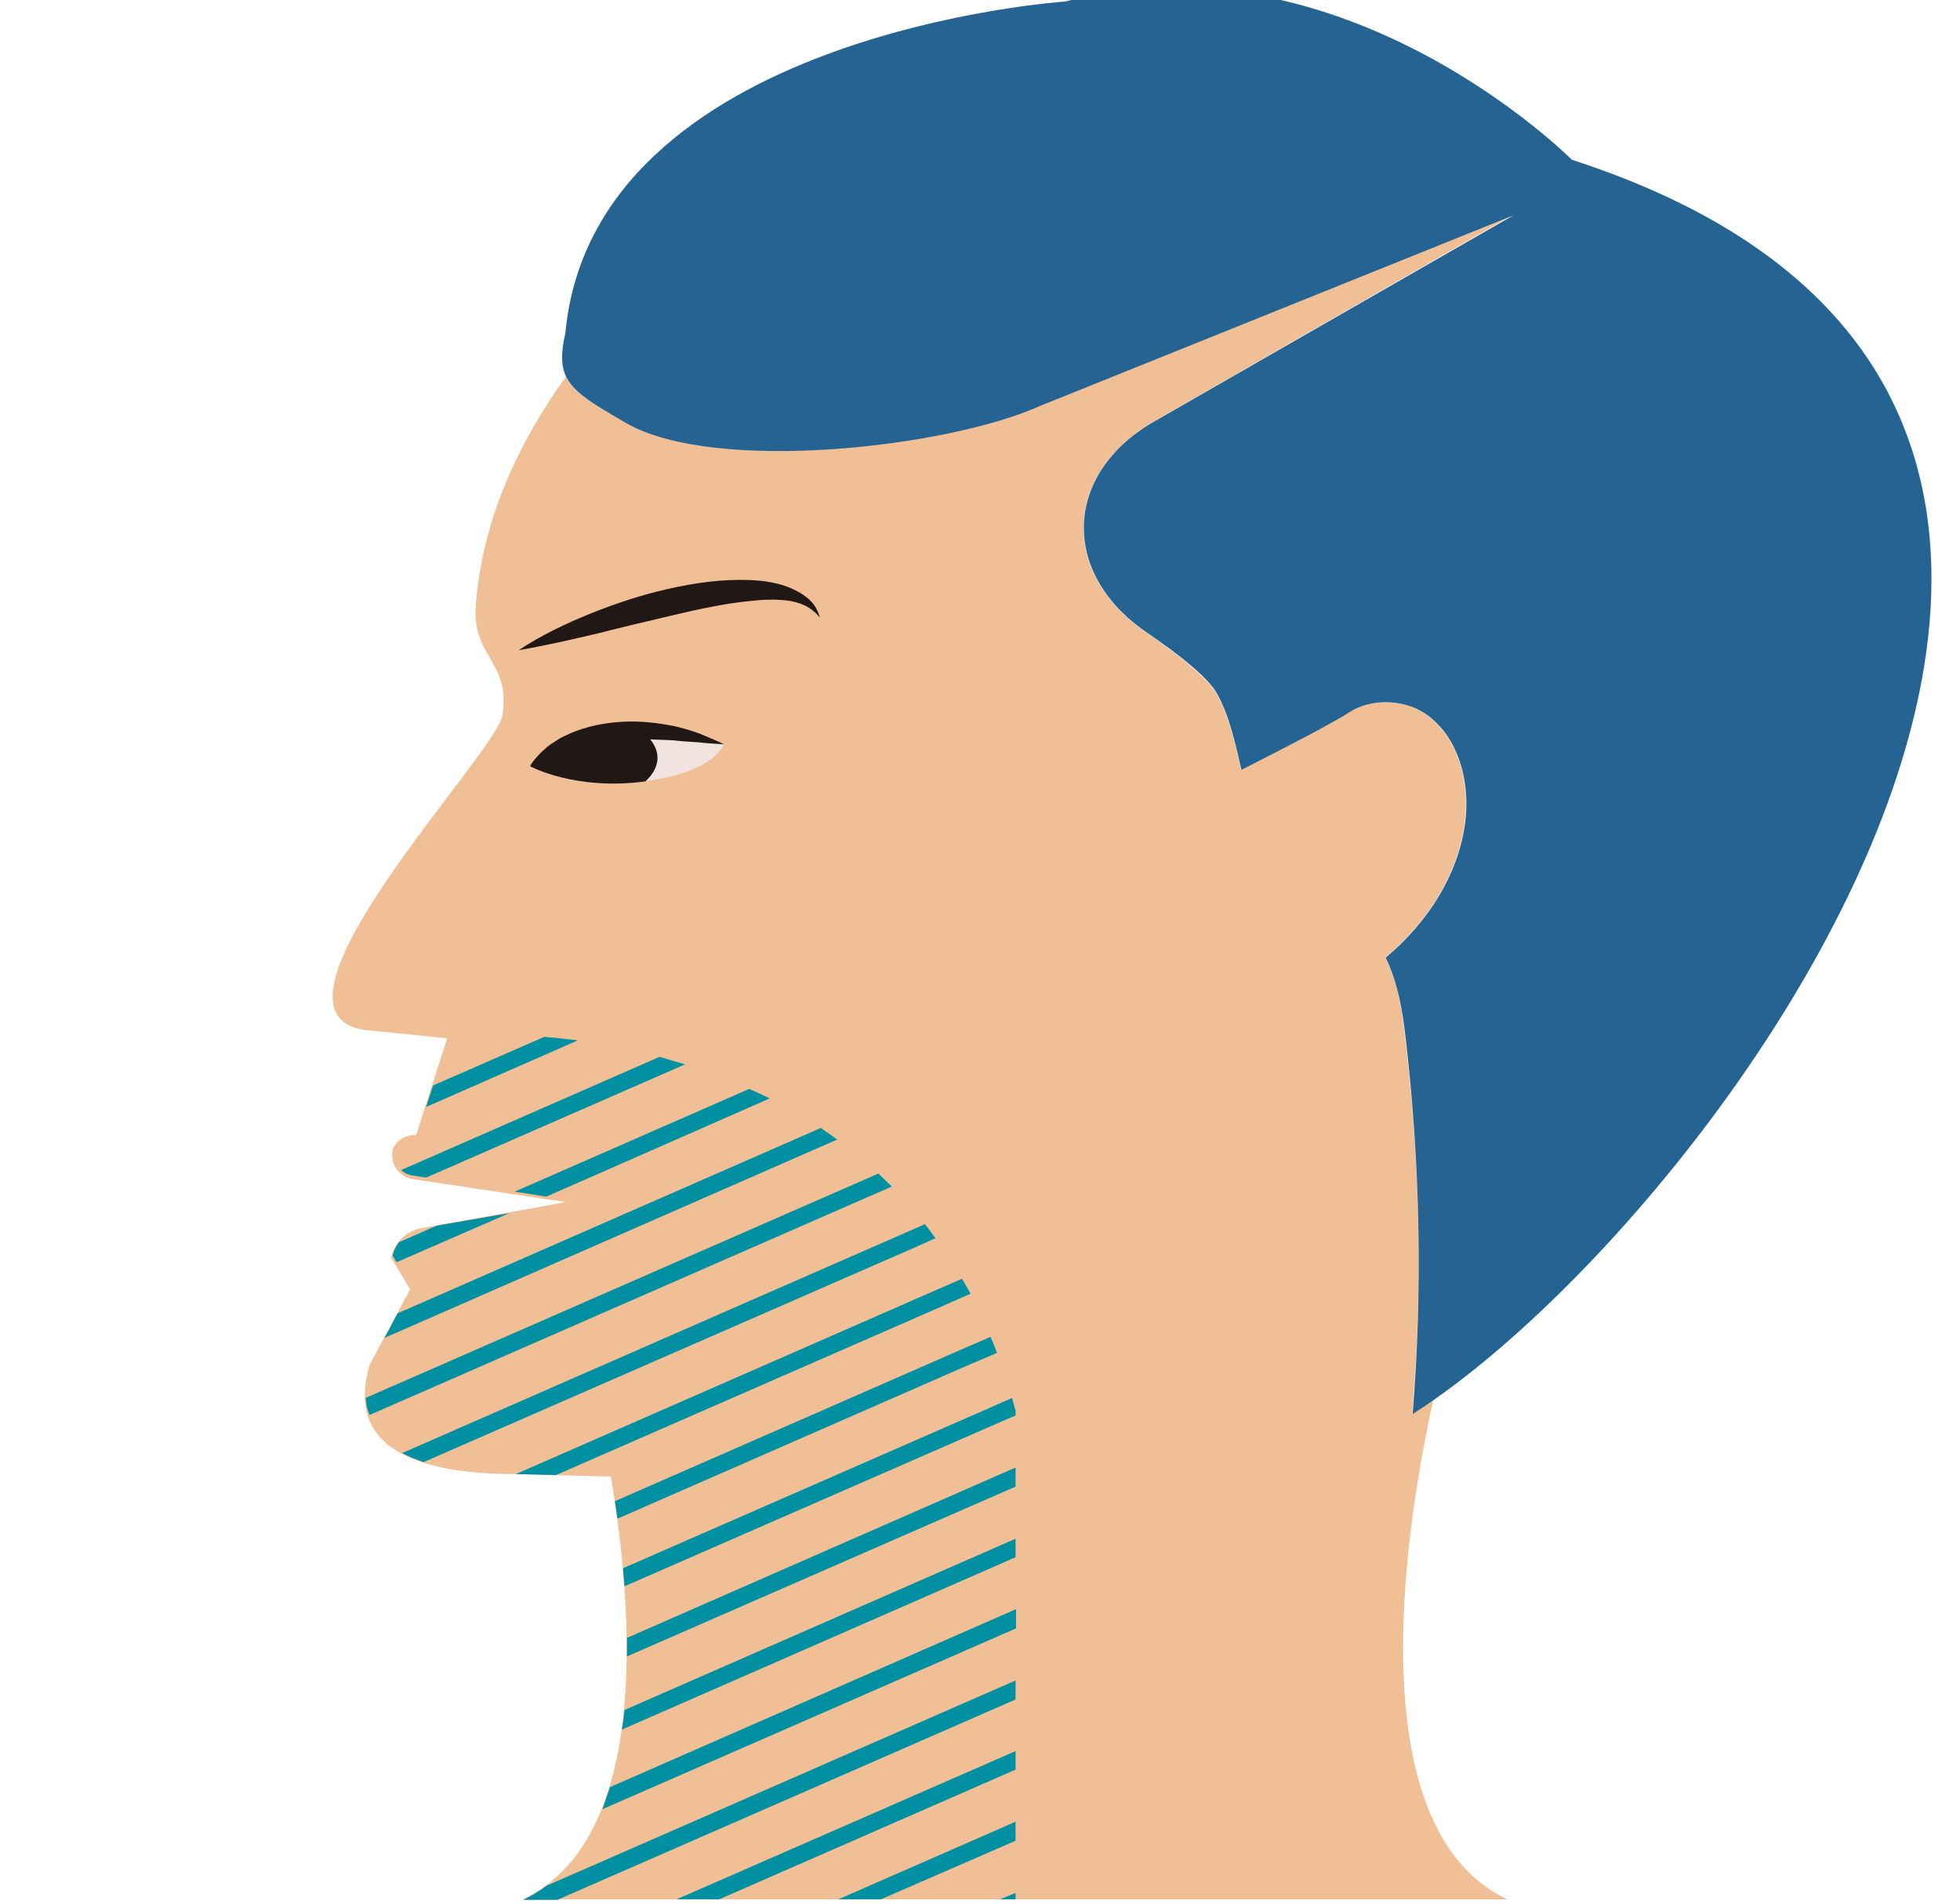 <?xml version="1.0" encoding="utf-8"?>
<!-- Generator: Adobe Illustrator 25.3.1, SVG Export Plug-In . SVG Version: 6.00 Build 0)  -->
<svg version="1.1" id="レイヤー_1" xmlns="http://www.w3.org/2000/svg" xmlns:xlink="http://www.w3.org/1999/xlink" x="0px"
	 y="0px" width="391.4px" height="380.1px" viewBox="0 0 391.4 380.1" style="enable-background:new 0 0 391.4 380.1;"
	 xml:space="preserve">
<style type="text/css">
	.st0{fill:#F0BF96;}
	.st1{fill:#0090A2;}
	.st2{fill:#FCE8DC;}
	.st3{fill:#266392;}
	.st4{fill:#F1E4E0;}
	.st5{fill:#211714;}
	.st6{fill:none;}
	.st7{opacity:0.6;}
	.st8{fill:#FFFFFF;}
	.st9{fill:#F3CCC1;}
	.st10{fill:#E61F19;}
	.st11{fill:#F3CDC2;}
	.st12{fill:#ED7C8C;}
	.st13{fill:#266392;stroke:#256492;stroke-width:0;stroke-miterlimit:10;}
	.st14{fill:none;stroke:#FCE8DC;stroke-width:1.132;stroke-linecap:round;stroke-linejoin:round;stroke-miterlimit:10;}
	.st15{fill:none;stroke:#72BFC5;stroke-width:0.943;stroke-miterlimit:10;}
	.st16{fill:#72BFC5;}
	.st17{fill:#F7C96B;}
	.st18{fill:#FCE7DB;}
	.st19{fill:none;stroke:#231815;stroke-width:1.436;stroke-miterlimit:10;}
	.st20{fill:none;stroke:#FCE8DC;stroke-width:1.062;stroke-linecap:round;stroke-linejoin:round;stroke-miterlimit:10;}
	.st21{fill:none;stroke:#FCE8DC;stroke-width:2.573;stroke-linecap:round;stroke-linejoin:round;stroke-miterlimit:10;}
	.st22{fill:#FDE7AC;}
	.st23{opacity:0.3;fill:#FFFFFF;}
	.st24{fill:#DBDCDC;}
	.st25{fill:#F6C7C8;}
	.st26{fill:#717071;}
	.st27{fill:none;stroke:#717071;stroke-width:1.993;stroke-linejoin:round;stroke-miterlimit:10;}
	.st28{fill:#231815;}
	.st29{fill:none;stroke:#FCE8DC;stroke-width:1.834;stroke-linecap:round;stroke-linejoin:round;stroke-miterlimit:10;}
	.st30{fill:#EF91A4;}
	.st31{fill:#256492;}
	.st32{fill:#FEF1EA;}
	.st33{fill:#C3B4A8;}
	.st34{fill:none;stroke:#FCE8DC;stroke-width:3.599;stroke-linecap:round;stroke-linejoin:round;stroke-miterlimit:10;}
</style>
<g>
	<g>
		<g>
			<path class="st0" d="M301,379.2H104.4c25.4-12,22.2-56.9,17.6-84.4l-19-0.5c-16.2,0-34.8-3.5-29.1-22l8-14.9l-3.8-6.3
				c0.6-3,3-5.3,6-5.9l28.9-5.2l-30.6-4.6c-2.9-0.5-4.7-3.3-3.9-6.1c0,0,1.1-2.8,4.6-2.7l6.2-19.3l-16.7-1.7
				c-23.2-3.8,26.4-55,27.7-62.7c1.8-10.7-6-11.7-5.3-21.9c1.2-16.6,8.1-32,18-45.8c1.6,3.3,5.5,5.5,12,9.2
				c17.7,10.1,64.1,4.9,82.7-3.5l94.4-38l-71.8,41.3c-17.8,10.3-18.7,30-1.8,41.8c7.5,5.2,12.9,9.6,14.6,12.8
				c2.4,4.6,3.6,9.8,4.7,14.9c9-4.6,18.5-9.5,21.4-11.4c4.5-3,11.4-2.8,15.9,0.6c6,4.5,8.2,12.8,7.5,20.3c-1.1,11-7.5,20.9-16,28
				c2.5,4.8,3.4,10.6,4,16.1c3,24.9,3.5,50.1,1.4,75c1.4-0.9,2.8-1.8,4.2-2.8C281.6,300.5,269.9,364.5,301,379.2z"/>
			<path class="st31" d="M385.7,115.6c0,62.2-59.9,136.3-99.4,163.9c-1.4,1-2.8,1.9-4.2,2.8c2-24.9,1.5-50.1-1.4-75
				c-0.6-5.5-1.6-11.2-4-16.1c8.5-7.1,14.9-17,16-28c0.7-7.5-1.5-15.8-7.5-20.3c-4.5-3.4-11.4-3.6-15.9-0.6
				c-2.9,1.9-12.3,6.8-21.4,11.4c-1.2-5.2-2.3-10.4-4.7-14.9c-1.6-3.2-7-7.6-14.6-12.8c-16.9-11.8-16.1-31.5,1.8-41.8L302.2,43
				l-94.4,38c-18.6,8.4-65,13.6-82.7,3.5c-6.4-3.7-10.4-6-12-9.2c-1.1-2.2-1.1-4.9-0.2-8.8c5.6-59.9,99.8-66.2,99.8-66.2
				C268.3-14,313.9,31.9,313.9,31.9C366.7,49,385.7,80.4,385.7,115.6z"/>
			<path class="st4" d="M144.5,148.5c-28.5-8.3-38.7,4.5-38.7,4.5s10.7,5.8,26.9,2.3C143.5,153,144.5,148.5,144.5,148.5z"/>
			<path class="st5" d="M131.3,151.3c0,1.7-0.9,3.3-2.4,4.7c-14.1,1.9-23-3-23-3s6-7.6,21.8-7.3
				C129.9,147.2,131.3,149.2,131.3,151.3z"/>
			<g>
				<path class="st5" d="M105.8,153c0.9-1.5,2.2-2.8,3.5-3.9c0.7-0.6,1.5-1,2.2-1.5c0.8-0.5,1.6-0.8,2.4-1.2
					c3.3-1.4,6.8-2.1,10.4-2.3c3.5-0.2,7,0.2,10.5,0.9c1.7,0.4,3.4,0.9,5,1.5c1.6,0.7,3.2,1.3,4.8,2.1c-1.8-0.1-3.4-0.2-5.1-0.4
					c-1.7-0.1-3.4-0.2-5-0.4c-3.3-0.1-6.6-0.4-9.9-0.1c-3.3,0.2-6.5,0.6-9.6,1.4c-1.5,0.5-3.1,0.9-4.6,1.6
					C108.7,151.2,107.2,152,105.8,153z"/>
			</g>
			<g>
				<path class="st5" d="M103.6,129.8c4.5-3,9.4-5.3,14.3-7.3c5-2,10.1-3.7,15.4-4.9c5.3-1.2,10.7-2,16.3-1.8
					c2.8,0.1,5.6,0.5,8.3,1.6c1.3,0.6,2.6,1.3,3.7,2.3c1.1,1,1.8,2.3,2.1,3.6c-1.7-2.2-4.1-3.1-6.5-3.4c-2.4-0.3-5-0.2-7.5,0.1
					c-5.1,0.5-10.1,1.6-15.2,2.8c-5.1,1.2-10.2,2.4-15.3,3.7C114.1,127.7,108.9,128.9,103.6,129.8z"/>
			</g>
		</g>
	</g>
</g>
<g>
	<path class="st1" d="M153.7,219.3c-1.4-0.7-2.7-1.3-4.1-1.9l-46.8,20.5l6.3,1L153.7,219.3z"/>
	<path class="st1" d="M87.2,244.7l-7.5,3.3c-0.6,0.8-1.1,1.7-1.3,2.7l0.8,1.3l22.5-9.8L87.2,244.7z"/>
	<path class="st1" d="M131.7,211l-51.6,22.6c0.7,0.6,1.5,1,2.4,1.1l2.6,0.4l51.7-22.6C135.1,212,133.4,211.5,131.7,211z"/>
	<path class="st1" d="M187.2,261.2l6.6-2.9c-0.5-1-1.1-2-1.7-3l-5.5,2.4l0,0L103,294.3c0,0,0.1,0,0.1,0l7.9,0.2L187.2,261.2
		L187.2,261.2z"/>
	<path class="st1" d="M177.6,237.1l0.5-0.2c-0.9-0.9-1.8-1.7-2.7-2.6l0,0v0L73,279.1c0,0.2,0.1,0.4,0.1,0.6c0.1,1,0.3,1.9,0.7,2.8
		L177.6,237.1L177.6,237.1z"/>
	<path class="st1" d="M108.7,207l-22.2,9.7l-1.4,4.3l30.3-13.3C113,207.4,110.8,207.2,108.7,207z"/>
	<path class="st1" d="M182.8,249l4-1.8c-0.7-1-1.4-1.9-2.1-2.8l-4.1,1.8v0L80.3,290.1c1.3,0.7,2.8,1.3,4.3,1.8L182.8,249L182.8,249z
		"/>
	<path class="st1" d="M163.9,225.2l-84.5,37l-2.6,4.9l90.4-39.6C166.1,226.7,165,226,163.9,225.2z"/>
	<polygon class="st1" points="202.8,363.7 167.4,379.2 175.9,379.2 202.8,367.5 	"/>
	<path class="st1" d="M202.8,307.2l-78.1,34.2c-0.1,1.3-0.3,2.6-0.5,3.9l78.6-34.4V307.2z"/>
	<path class="st1" d="M198.4,284.5l4.4-1.9v-1c-0.2-0.8-0.5-1.6-0.7-2.5l-5.9,2.6v0l-71.8,31.4c0.1,1.2,0.2,2.4,0.3,3.6L198.4,284.5
		L198.4,284.5z"/>
	<polygon class="st1" points="202.8,377.9 199.7,379.2 202.8,379.2 	"/>
	<path class="st1" d="M202.8,293l-1.4,0.6v0L125.2,327c0,1.2,0,2.5,0,3.7l77.6-33.9V293z"/>
	<path class="st1" d="M202.8,335.5l-93.7,41c-1.4,1.1-3,2-4.6,2.8h6.8l91.5-40V335.5z"/>
	<polygon class="st1" points="202.8,349.6 135.1,379.2 143.6,379.2 202.8,353.3 	"/>
	<path class="st1" d="M202.8,321.3l-81,35.5c-0.5,1.5-1,3-1.5,4.4l82.6-36.1V321.3z"/>
	<path class="st1" d="M199.1,270.1c-0.4-1.1-0.8-2.1-1.3-3.2l-6,2.6l-69,30.2c0.2,1.2,0.3,2.3,0.5,3.5l69-30.2L199.1,270.1z"/>
</g>
</svg>
